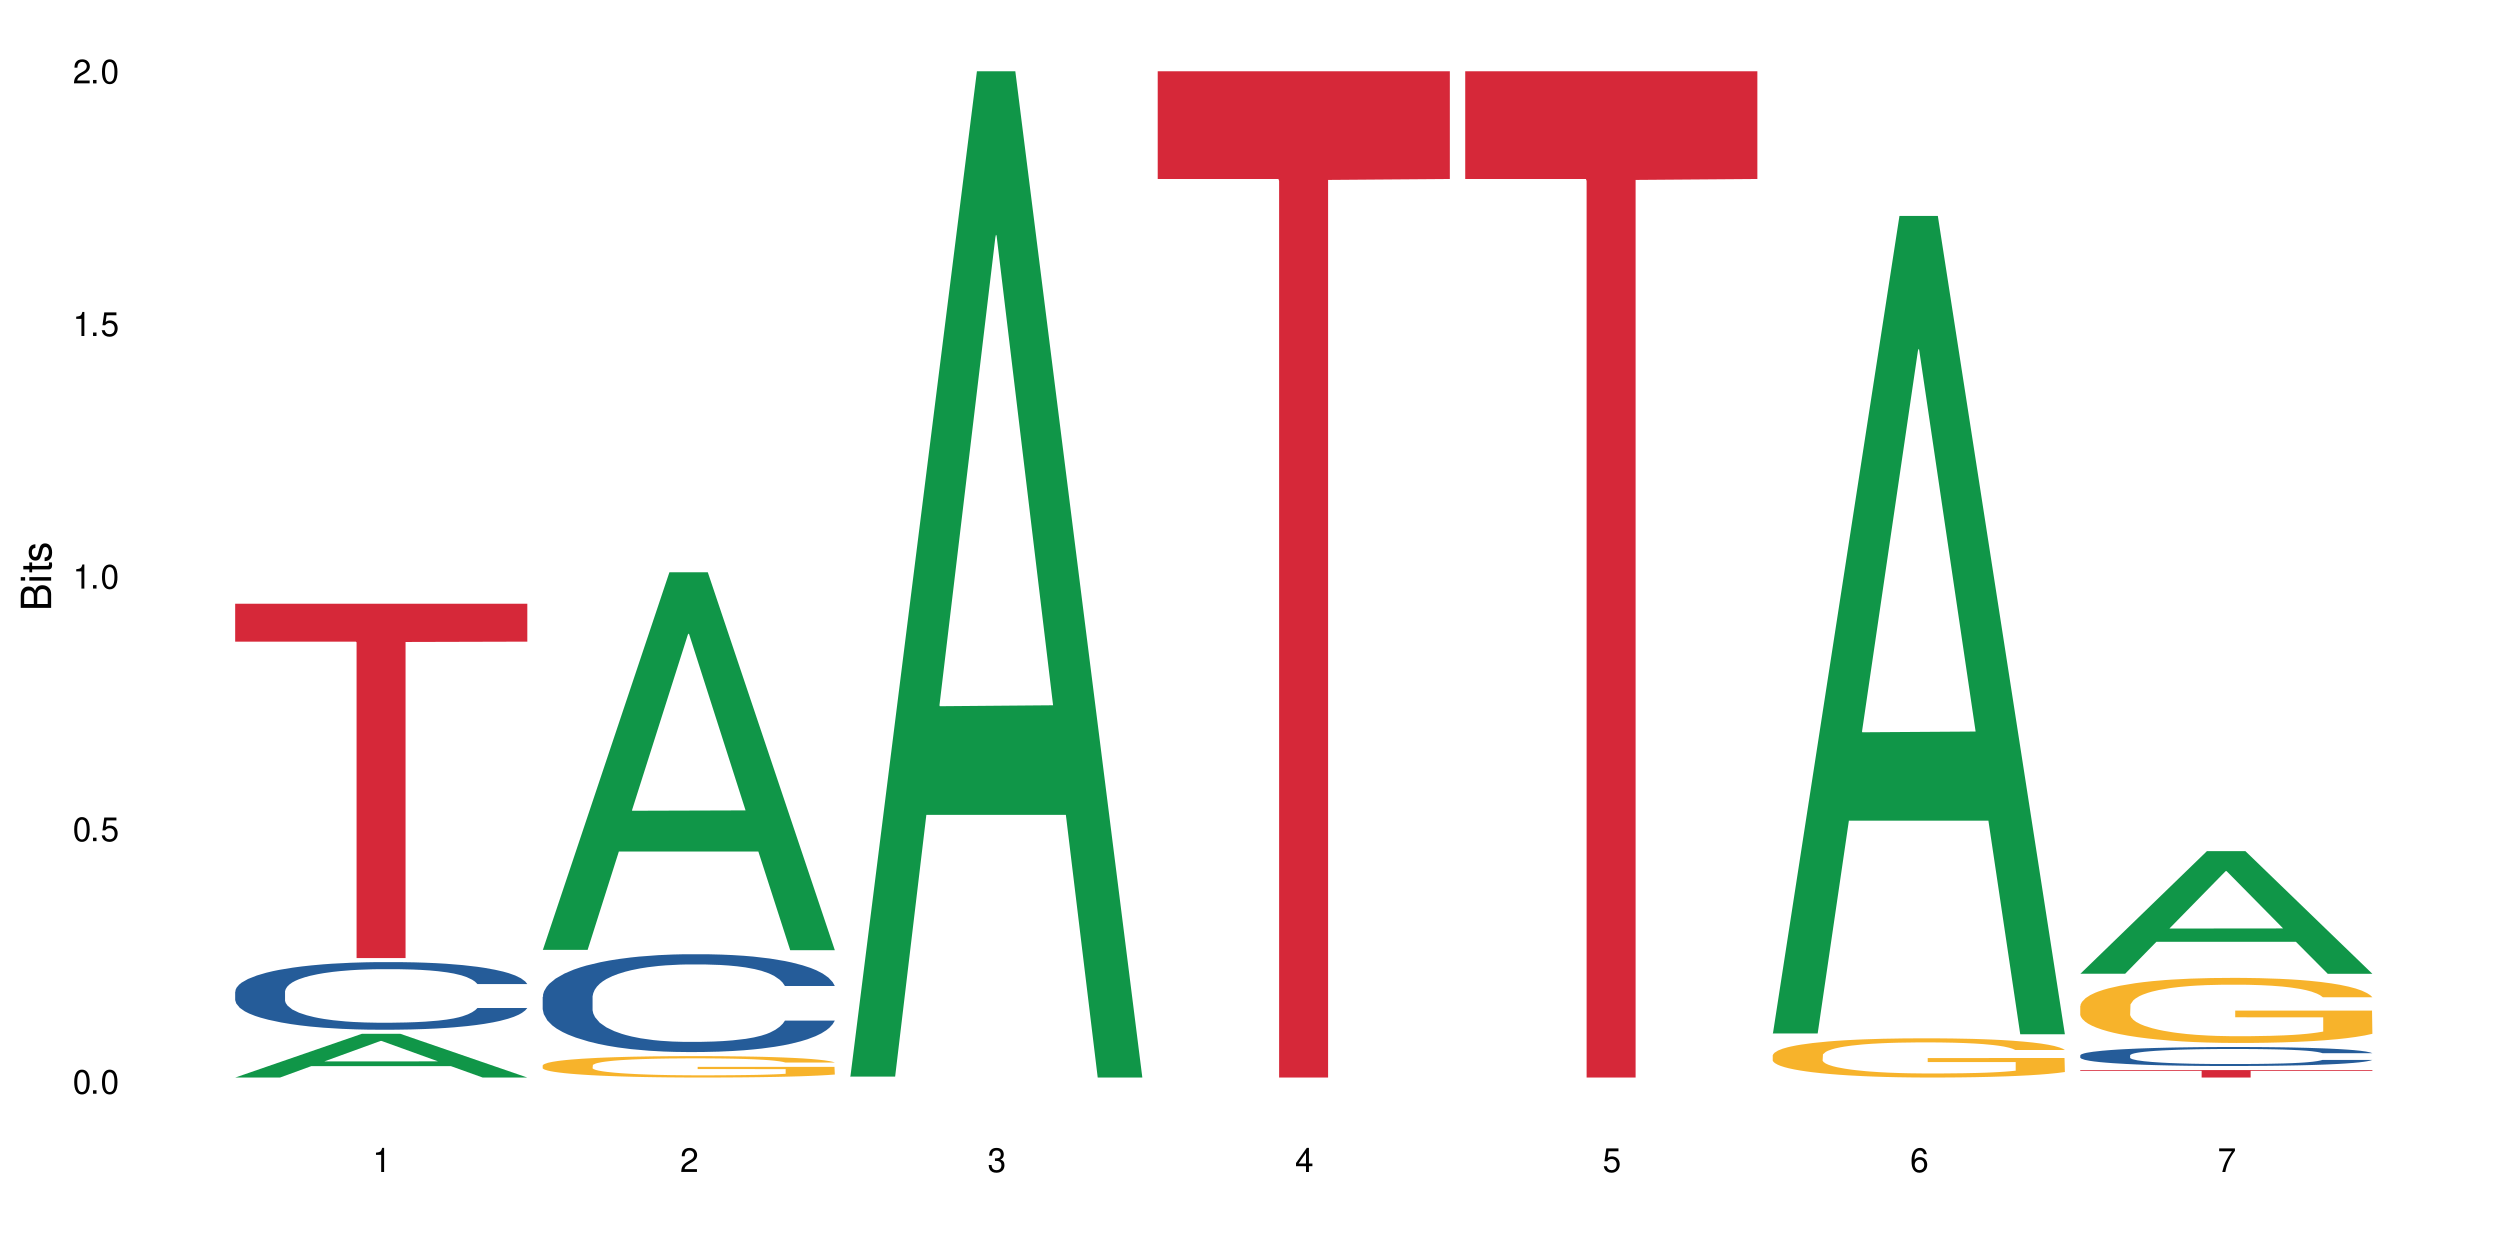<?xml version="1.0" encoding="UTF-8"?>
<svg xmlns="http://www.w3.org/2000/svg" xmlns:xlink="http://www.w3.org/1999/xlink" width="720" height="360" viewBox="0 0 720 360">
<defs>
<g>
<g id="glyph-0-0">
</g>
<g id="glyph-0-1">
<path d="M 2.641 -6.938 C 2 -6.938 1.422 -6.656 1.078 -6.172 C 0.641 -5.562 0.406 -4.641 0.406 -3.359 C 0.406 -1.016 1.188 0.219 2.641 0.219 C 4.078 0.219 4.859 -1.016 4.859 -3.297 C 4.859 -4.641 4.656 -5.547 4.203 -6.172 C 3.844 -6.656 3.281 -6.938 2.641 -6.938 Z M 2.641 -6.188 C 3.547 -6.188 4 -5.25 4 -3.375 C 4 -1.406 3.562 -0.484 2.625 -0.484 C 1.734 -0.484 1.281 -1.438 1.281 -3.344 C 1.281 -5.25 1.734 -6.188 2.641 -6.188 Z M 2.641 -6.188 "/>
</g>
<g id="glyph-0-2">
<path d="M 1.828 -1 L 0.828 -1 L 0.828 0 L 1.828 0 Z M 1.828 -1 "/>
</g>
<g id="glyph-0-3">
<path d="M 4.562 -6.797 L 1.062 -6.797 L 0.547 -3.094 L 1.328 -3.094 C 1.719 -3.562 2.047 -3.734 2.578 -3.734 C 3.484 -3.734 4.062 -3.109 4.062 -2.094 C 4.062 -1.125 3.484 -0.531 2.578 -0.531 C 1.828 -0.531 1.375 -0.906 1.188 -1.672 L 0.328 -1.672 C 0.453 -1.109 0.547 -0.844 0.75 -0.594 C 1.125 -0.078 1.828 0.219 2.594 0.219 C 3.969 0.219 4.922 -0.781 4.922 -2.219 C 4.922 -3.562 4.031 -4.484 2.719 -4.484 C 2.25 -4.484 1.859 -4.359 1.469 -4.062 L 1.734 -5.969 L 4.562 -5.969 Z M 4.562 -6.797 "/>
</g>
<g id="glyph-0-4">
<path d="M 2.484 -4.938 L 2.484 0 L 3.328 0 L 3.328 -6.938 L 2.766 -6.938 C 2.469 -5.875 2.281 -5.734 0.984 -5.562 L 0.984 -4.938 Z M 2.484 -4.938 "/>
</g>
<g id="glyph-0-5">
<path d="M 4.859 -0.828 L 1.281 -0.828 C 1.359 -1.406 1.672 -1.781 2.5 -2.281 L 3.469 -2.828 C 4.406 -3.344 4.906 -4.062 4.906 -4.906 C 4.906 -5.484 4.672 -6.031 4.266 -6.406 C 3.859 -6.766 3.375 -6.938 2.719 -6.938 C 1.859 -6.938 1.219 -6.625 0.844 -6.031 C 0.609 -5.672 0.5 -5.234 0.484 -4.531 L 1.328 -4.531 C 1.359 -5.016 1.406 -5.281 1.531 -5.516 C 1.75 -5.938 2.188 -6.203 2.703 -6.203 C 3.469 -6.203 4.031 -5.641 4.031 -4.891 C 4.031 -4.344 3.719 -3.859 3.125 -3.516 L 2.234 -3 C 0.812 -2.172 0.406 -1.531 0.328 -0.016 L 4.859 -0.016 Z M 4.859 -0.828 "/>
</g>
<g id="glyph-0-6">
<path d="M 2.125 -3.188 L 2.578 -3.188 C 3.5 -3.188 3.984 -2.766 3.984 -1.922 C 3.984 -1.062 3.469 -0.531 2.594 -0.531 C 1.656 -0.531 1.203 -1 1.156 -2.016 L 0.312 -2.016 C 0.344 -1.453 0.438 -1.094 0.609 -0.781 C 0.953 -0.109 1.625 0.219 2.547 0.219 C 3.953 0.219 4.859 -0.625 4.859 -1.938 C 4.859 -2.828 4.516 -3.297 3.703 -3.594 C 4.344 -3.844 4.656 -4.328 4.656 -5.031 C 4.656 -6.219 3.875 -6.938 2.578 -6.938 C 1.203 -6.938 0.484 -6.172 0.453 -4.703 L 1.297 -4.703 C 1.312 -5.125 1.344 -5.359 1.453 -5.578 C 1.641 -5.969 2.062 -6.203 2.594 -6.203 C 3.344 -6.203 3.797 -5.75 3.797 -5 C 3.797 -4.516 3.609 -4.219 3.25 -4.047 C 3.016 -3.953 2.703 -3.922 2.125 -3.906 Z M 2.125 -3.188 "/>
</g>
<g id="glyph-0-7">
<path d="M 3.141 -1.672 L 3.141 0 L 3.984 0 L 3.984 -1.672 L 4.984 -1.672 L 4.984 -2.438 L 3.984 -2.438 L 3.984 -6.938 L 3.359 -6.938 L 0.266 -2.578 L 0.266 -1.672 Z M 3.141 -2.438 L 1 -2.438 L 3.141 -5.5 Z M 3.141 -2.438 "/>
</g>
<g id="glyph-0-8">
<path d="M 4.781 -5.125 C 4.609 -6.266 3.891 -6.938 2.844 -6.938 C 2.094 -6.938 1.422 -6.578 1.031 -5.953 C 0.594 -5.266 0.406 -4.422 0.406 -3.172 C 0.406 -2 0.578 -1.25 0.984 -0.641 C 1.359 -0.078 1.953 0.219 2.703 0.219 C 3.984 0.219 4.922 -0.75 4.922 -2.094 C 4.922 -3.375 4.062 -4.281 2.844 -4.281 C 2.172 -4.281 1.641 -4.031 1.281 -3.516 C 1.281 -5.234 1.828 -6.188 2.797 -6.188 C 3.391 -6.188 3.797 -5.797 3.938 -5.125 Z M 2.734 -3.531 C 3.547 -3.531 4.062 -2.953 4.062 -2.031 C 4.062 -1.156 3.484 -0.531 2.703 -0.531 C 1.922 -0.531 1.328 -1.188 1.328 -2.078 C 1.328 -2.938 1.906 -3.531 2.734 -3.531 Z M 2.734 -3.531 "/>
</g>
<g id="glyph-0-9">
<path d="M 4.984 -6.797 L 0.438 -6.797 L 0.438 -5.969 L 4.109 -5.969 C 2.5 -3.656 1.828 -2.234 1.328 0 L 2.219 0 C 2.594 -2.172 3.453 -4.047 4.984 -6.094 Z M 4.984 -6.797 "/>
</g>
<g id="glyph-1-0">
</g>
<g id="glyph-1-1">
<path d="M 0 -0.953 L 0 -4.891 C 0 -5.719 -0.234 -6.344 -0.734 -6.797 C -1.188 -7.234 -1.812 -7.469 -2.5 -7.469 C -3.547 -7.469 -4.188 -7 -4.625 -5.875 C -4.984 -6.688 -5.625 -7.094 -6.531 -7.094 C -7.172 -7.094 -7.734 -6.859 -8.141 -6.391 C -8.562 -5.922 -8.75 -5.344 -8.75 -4.5 L -8.75 -0.953 Z M -4.984 -2.062 L -7.766 -2.062 L -7.766 -4.219 C -7.766 -4.844 -7.688 -5.203 -7.453 -5.5 C -7.219 -5.812 -6.859 -5.969 -6.375 -5.969 C -5.891 -5.969 -5.531 -5.812 -5.297 -5.5 C -5.062 -5.203 -4.984 -4.844 -4.984 -4.219 Z M -0.984 -2.062 L -4 -2.062 L -4 -4.781 C -4 -5.766 -3.438 -6.359 -2.484 -6.359 C -1.547 -6.359 -0.984 -5.766 -0.984 -4.781 Z M -0.984 -2.062 "/>
</g>
<g id="glyph-1-2">
<path d="M -6.281 -1.797 L -6.281 -0.797 L 0 -0.797 L 0 -1.797 Z M -8.75 -1.797 L -8.75 -0.797 L -7.484 -0.797 L -7.484 -1.797 Z M -8.75 -1.797 "/>
</g>
<g id="glyph-1-3">
<path d="M -6.281 -3.047 L -6.281 -2.016 L -8.016 -2.016 L -8.016 -1.016 L -6.281 -1.016 L -6.281 -0.172 L -5.469 -0.172 L -5.469 -1.016 L -0.719 -1.016 C -0.078 -1.016 0.281 -1.453 0.281 -2.234 C 0.281 -2.5 0.25 -2.719 0.188 -3.047 L -0.641 -3.047 C -0.609 -2.906 -0.594 -2.766 -0.594 -2.562 C -0.594 -2.141 -0.719 -2.016 -1.156 -2.016 L -5.469 -2.016 L -5.469 -3.047 Z M -6.281 -3.047 "/>
</g>
<g id="glyph-1-4">
<path d="M -4.531 -5.25 C -5.766 -5.25 -6.469 -4.422 -6.469 -2.969 C -6.469 -1.516 -5.719 -0.562 -4.547 -0.562 C -3.562 -0.562 -3.094 -1.062 -2.734 -2.562 L -2.516 -3.484 C -2.344 -4.188 -2.094 -4.469 -1.641 -4.469 C -1.047 -4.469 -0.641 -3.875 -0.641 -3 C -0.641 -2.453 -0.797 -2 -1.062 -1.75 C -1.25 -1.594 -1.422 -1.531 -1.875 -1.469 L -1.875 -0.406 C -0.422 -0.453 0.281 -1.266 0.281 -2.922 C 0.281 -4.5 -0.5 -5.516 -1.719 -5.516 C -2.656 -5.516 -3.172 -4.984 -3.469 -3.734 L -3.703 -2.766 C -3.891 -1.953 -4.156 -1.609 -4.594 -1.609 C -5.188 -1.609 -5.547 -2.125 -5.547 -2.938 C -5.547 -3.75 -5.203 -4.172 -4.531 -4.203 Z M -4.531 -5.25 "/>
</g>
</g>
</defs>
<rect x="-72" y="-36" width="864" height="432" fill="rgb(100%, 100%, 100%)" fill-opacity="1"/>
<path fill-rule="nonzero" fill="rgb(6.275%, 58.824%, 28.235%)" fill-opacity="1" d="M 67.73 310.32 L 67.82 310.309 L 104.227 297.734 L 115.281 297.734 L 151.867 310.332 L 139.012 310.332 L 129.844 307.043 L 89.664 307.043 L 80.676 310.32 L 67.73 310.32 L 93.527 305.684 L 126.156 305.672 L 109.887 299.793 L 109.707 299.781 L 109.527 299.816 L 93.438 305.672 L 93.527 305.684 Z M 67.73 310.32 "/>
<path fill-rule="nonzero" fill="rgb(14.51%, 36.078%, 60%)" fill-opacity="1" d="M 67.73 285.566 L 67.832 285.547 L 67.832 285.121 L 68.141 284.445 L 68.859 283.59 L 69.578 283 L 71.426 281.949 L 73.988 280.938 L 76.656 280.152 L 78.605 279.688 L 80.352 279.332 L 84.352 278.676 L 86.918 278.336 L 89.688 278.035 L 93.074 277.73 L 95.535 277.551 L 101.078 277.27 L 105.18 277.145 L 108.363 277.09 L 115.238 277.09 L 119.34 277.16 L 122.316 277.25 L 125.598 277.391 L 128.371 277.551 L 133.191 277.945 L 137.5 278.441 L 139.449 278.727 L 142.527 279.281 L 144.891 279.812 L 146.531 280.277 L 148.379 280.938 L 150.02 281.738 L 151.25 282.645 L 151.867 283.41 L 137.5 283.41 L 136.785 282.699 L 135.961 282.148 L 134.422 281.418 L 132.883 280.898 L 130.73 280.383 L 128.781 280.047 L 126.113 279.707 L 123.754 279.492 L 121.289 279.332 L 118.93 279.227 L 114.414 279.121 L 109.184 279.121 L 107.234 279.156 L 103.23 279.297 L 101.078 279.422 L 98 279.672 L 95.844 279.902 L 93.281 280.258 L 91.535 280.562 L 89.379 281.023 L 87.84 281.434 L 86.098 282.023 L 85.07 282.469 L 84.148 282.965 L 83.328 283.555 L 82.711 284.176 L 82.301 284.836 L 82.094 285.477 L 82.094 288.238 L 82.301 288.879 L 82.812 289.625 L 84.148 290.711 L 86.098 291.656 L 88.355 292.402 L 90.508 292.938 L 91.742 293.188 L 93.383 293.473 L 95.945 293.828 L 99.641 294.184 L 101.797 294.328 L 105.078 294.469 L 108.465 294.539 L 112.98 294.539 L 116.98 294.469 L 119.648 294.379 L 122.418 294.238 L 126.215 293.934 L 128.574 293.648 L 130.629 293.312 L 132.168 292.973 L 133.191 292.688 L 134.73 292.137 L 135.961 291.531 L 136.887 290.906 L 137.5 290.301 L 151.867 290.301 L 151.25 291.016 L 150.328 291.707 L 149.402 292.227 L 147.969 292.848 L 146.324 293.398 L 143.965 294.023 L 142.016 294.434 L 139.449 294.879 L 137.09 295.215 L 134.527 295.52 L 130.73 295.875 L 128.266 296.055 L 125.598 296.215 L 122.418 296.355 L 118.418 296.48 L 114.109 296.551 L 110.105 296.57 L 105.797 296.535 L 102.617 296.465 L 98.41 296.301 L 93.176 295.98 L 89.379 295.645 L 86.406 295.305 L 83.84 294.949 L 80.969 294.469 L 77.273 293.684 L 75.016 293.078 L 73.477 292.582 L 71.734 291.887 L 70.5 291.262 L 69.066 290.266 L 68.039 289.004 L 67.73 288.023 Z M 67.73 285.566 "/>
<path fill-rule="nonzero" fill="rgb(83.922%, 15.686%, 22.353%)" fill-opacity="1" d="M 67.73 173.871 L 151.867 173.871 L 151.867 184.793 L 116.801 184.891 L 116.801 275.926 L 102.695 275.926 L 102.695 184.984 L 102.488 184.793 L 67.73 184.793 Z M 67.73 173.871 "/>
<path fill-rule="nonzero" fill="rgb(6.275%, 58.824%, 28.235%)" fill-opacity="1" d="M 156.293 273.559 L 156.383 273.457 L 192.789 164.812 L 203.844 164.812 L 240.43 273.66 L 227.574 273.66 L 218.406 245.25 L 178.227 245.25 L 169.238 273.559 L 156.293 273.559 L 182.094 233.496 L 214.723 233.391 L 198.453 182.598 L 198.273 182.492 L 198.094 182.801 L 182.004 233.391 L 182.094 233.496 Z M 156.293 273.559 "/>
<path fill-rule="nonzero" fill="rgb(14.51%, 36.078%, 60%)" fill-opacity="1" d="M 156.293 287.082 L 156.398 287.059 L 156.398 286.441 L 156.703 285.461 L 157.422 284.227 L 158.141 283.375 L 159.988 281.855 L 162.555 280.387 L 165.223 279.254 L 167.172 278.586 L 168.914 278.07 L 172.918 277.117 L 175.48 276.629 L 178.25 276.191 L 181.637 275.754 L 184.102 275.496 L 189.641 275.082 L 193.746 274.902 L 196.926 274.824 L 203.801 274.824 L 207.902 274.93 L 210.879 275.059 L 214.164 275.262 L 216.934 275.496 L 221.754 276.062 L 226.066 276.781 L 228.016 277.195 L 231.094 277.992 L 233.453 278.766 L 235.094 279.434 L 236.941 280.387 L 238.582 281.547 L 239.812 282.859 L 240.43 283.969 L 226.066 283.969 L 225.348 282.938 L 224.527 282.141 L 222.988 281.082 L 221.449 280.336 L 219.293 279.59 L 217.344 279.102 L 214.676 278.609 L 212.316 278.301 L 209.855 278.07 L 207.492 277.914 L 202.98 277.762 L 197.746 277.762 L 195.797 277.812 L 191.797 278.02 L 189.641 278.199 L 186.562 278.559 L 184.406 278.895 L 181.844 279.41 L 180.098 279.848 L 177.945 280.516 L 176.406 281.109 L 174.66 281.957 L 173.633 282.602 L 172.711 283.324 L 171.891 284.172 L 171.273 285.074 L 170.863 286.027 L 170.66 286.953 L 170.66 290.945 L 170.863 291.875 L 171.379 292.953 L 172.711 294.527 L 174.66 295.891 L 176.918 296.973 L 179.074 297.746 L 180.305 298.105 L 181.945 298.516 L 184.512 299.031 L 188.203 299.547 L 190.359 299.754 L 193.641 299.961 L 197.027 300.062 L 201.543 300.062 L 205.543 299.961 L 208.211 299.832 L 210.98 299.625 L 214.777 299.188 L 217.137 298.773 L 219.191 298.285 L 220.73 297.797 L 221.754 297.383 L 223.293 296.586 L 224.527 295.711 L 225.449 294.809 L 226.066 293.934 L 240.43 293.934 L 239.812 294.965 L 238.891 295.969 L 237.969 296.715 L 236.531 297.617 L 234.891 298.414 L 232.527 299.316 L 230.578 299.906 L 228.016 300.551 L 225.656 301.043 L 223.09 301.48 L 219.293 301.992 L 216.832 302.25 L 214.164 302.484 L 210.98 302.688 L 206.98 302.871 L 202.672 302.973 L 198.668 303 L 194.359 302.945 L 191.18 302.844 L 186.973 302.613 L 181.738 302.148 L 177.945 301.66 L 174.969 301.168 L 172.402 300.656 L 169.531 299.961 L 165.836 298.828 L 163.578 297.949 L 162.039 297.23 L 160.297 296.227 L 159.066 295.324 L 157.629 293.883 L 156.602 292.055 L 156.293 290.637 Z M 156.293 287.082 "/>
<path fill-rule="nonzero" fill="rgb(96.863%, 70.196%, 16.863%)" fill-opacity="1" d="M 156.293 306.805 L 156.398 306.801 L 156.398 306.688 L 156.809 306.434 L 157.832 306.082 L 159.168 305.797 L 160.605 305.57 L 161.527 305.453 L 163.066 305.285 L 164.398 305.16 L 167.785 304.906 L 172.094 304.668 L 174.457 304.566 L 177.121 304.473 L 180.918 304.363 L 182.664 304.324 L 188 304.234 L 194.051 304.18 L 200.723 304.164 L 203.801 304.168 L 208.008 304.191 L 213.754 304.254 L 217.035 304.309 L 219.602 304.363 L 222.27 304.438 L 225.551 304.551 L 228.629 304.688 L 231.094 304.82 L 233.555 304.992 L 235.605 305.172 L 237.352 305.367 L 238.891 305.605 L 239.812 305.801 L 240.43 306 L 226.168 306 L 225.348 305.801 L 224.422 305.648 L 222.883 305.465 L 221.344 305.328 L 219.805 305.223 L 216.934 305.074 L 214.473 304.984 L 211.395 304.906 L 208.418 304.855 L 205.031 304.82 L 202.98 304.809 L 197.543 304.809 L 192.617 304.848 L 189.742 304.895 L 187.691 304.941 L 184.816 305.023 L 183.074 305.094 L 182.047 305.137 L 178.969 305.312 L 176.918 305.469 L 175.789 305.578 L 174.352 305.746 L 173.328 305.898 L 172.199 306.125 L 171.582 306.293 L 170.762 306.676 L 170.66 307.691 L 170.965 307.902 L 171.582 308.137 L 172.402 308.336 L 173.633 308.551 L 174.867 308.715 L 177.02 308.934 L 178.867 309.082 L 180.305 309.176 L 183.074 309.328 L 184.203 309.379 L 186.871 309.48 L 189.641 309.559 L 193.027 309.629 L 195.59 309.66 L 199.695 309.691 L 204.93 309.691 L 211.086 309.656 L 214.984 309.609 L 217.652 309.566 L 219.395 309.527 L 221.551 309.465 L 223.09 309.41 L 224.527 309.348 L 226.27 309.25 L 226.27 307.902 L 200.926 307.898 L 200.926 307.266 L 240.328 307.262 L 240.43 309.465 L 238.273 309.617 L 235.605 309.762 L 233.043 309.875 L 230.375 309.973 L 226.578 310.078 L 223.5 310.148 L 218.781 310.227 L 214.473 310.277 L 209.957 310.309 L 205.953 310.328 L 201.234 310.332 L 197.027 310.32 L 192.512 310.289 L 188.922 310.242 L 185.641 310.188 L 182.355 310.113 L 178.25 309.996 L 175.582 309.898 L 172.812 309.781 L 170.043 309.641 L 167.582 309.488 L 165.938 309.367 L 164.297 309.234 L 162.555 309.066 L 160.91 308.871 L 159.68 308.699 L 158.551 308.5 L 157.73 308.316 L 156.91 308.062 L 156.5 307.859 L 156.293 307.684 Z M 156.293 306.805 "/>
<path fill-rule="nonzero" fill="rgb(6.275%, 58.824%, 28.235%)" fill-opacity="1" d="M 244.859 310.059 L 244.949 309.789 L 281.352 20.527 L 292.41 20.527 L 328.992 310.332 L 316.141 310.332 L 306.969 234.684 L 266.789 234.684 L 257.801 310.059 L 244.859 310.059 L 270.656 203.391 L 303.285 203.117 L 287.016 67.875 L 286.836 67.602 L 286.656 68.418 L 270.566 203.117 L 270.656 203.391 Z M 244.859 310.059 "/>
<path fill-rule="nonzero" fill="rgb(83.922%, 15.686%, 22.353%)" fill-opacity="1" d="M 333.422 20.527 L 417.555 20.527 L 417.555 51.547 L 382.492 51.82 L 382.492 310.332 L 368.383 310.332 L 368.383 52.094 L 368.18 51.547 L 333.422 51.547 Z M 333.422 20.527 "/>
<path fill-rule="nonzero" fill="rgb(83.922%, 15.686%, 22.353%)" fill-opacity="1" d="M 421.984 20.527 L 506.121 20.527 L 506.121 51.547 L 471.055 51.82 L 471.055 310.332 L 456.945 310.332 L 456.945 52.094 L 456.742 51.547 L 421.984 51.547 Z M 421.984 20.527 "/>
<path fill-rule="nonzero" fill="rgb(6.275%, 58.824%, 28.235%)" fill-opacity="1" d="M 510.547 297.645 L 510.637 297.426 L 547.043 62.191 L 558.098 62.191 L 594.684 297.867 L 581.828 297.867 L 572.66 236.348 L 532.48 236.348 L 523.492 297.645 L 510.547 297.645 L 536.348 210.898 L 568.977 210.68 L 552.707 100.695 L 552.527 100.477 L 552.348 101.141 L 536.258 210.68 L 536.348 210.898 Z M 510.547 297.645 "/>
<path fill-rule="nonzero" fill="rgb(96.863%, 70.196%, 16.863%)" fill-opacity="1" d="M 510.547 303.871 L 510.652 303.859 L 510.652 303.656 L 511.062 303.191 L 512.086 302.551 L 513.422 302.023 L 514.855 301.613 L 515.781 301.395 L 517.32 301.086 L 518.652 300.859 L 522.039 300.395 L 526.348 299.961 L 528.707 299.773 L 531.375 299.598 L 535.172 299.402 L 536.918 299.332 L 542.254 299.164 L 548.305 299.062 L 554.977 299.031 L 558.055 299.043 L 562.262 299.082 L 568.008 299.195 L 571.289 299.301 L 573.855 299.402 L 576.523 299.535 L 579.805 299.742 L 582.883 299.992 L 585.348 300.238 L 587.809 300.547 L 589.859 300.879 L 591.605 301.238 L 593.145 301.672 L 594.066 302.035 L 594.684 302.395 L 580.422 302.395 L 579.602 302.035 L 578.676 301.754 L 577.137 301.414 L 575.598 301.168 L 574.059 300.973 L 571.188 300.703 L 568.723 300.539 L 565.645 300.395 L 562.672 300.301 L 559.285 300.238 L 557.234 300.219 L 551.793 300.219 L 546.871 300.289 L 543.996 300.371 L 541.945 300.457 L 539.07 300.609 L 537.328 300.734 L 536.301 300.816 L 533.223 301.137 L 531.172 301.426 L 530.043 301.621 L 528.605 301.93 L 527.582 302.211 L 526.453 302.621 L 525.836 302.934 L 525.016 303.633 L 524.914 305.492 L 525.219 305.883 L 525.836 306.309 L 526.656 306.68 L 527.887 307.07 L 529.121 307.371 L 531.273 307.773 L 533.121 308.043 L 534.559 308.215 L 537.328 308.496 L 538.457 308.59 L 541.125 308.773 L 543.895 308.918 L 547.281 309.043 L 549.844 309.105 L 553.949 309.156 L 559.184 309.156 L 565.34 309.094 L 569.238 309.012 L 571.906 308.93 L 573.648 308.855 L 575.805 308.742 L 577.344 308.641 L 578.781 308.527 L 580.523 308.352 L 580.523 305.883 L 555.18 305.875 L 555.18 304.719 L 594.582 304.707 L 594.684 308.742 L 592.527 309.023 L 589.859 309.289 L 587.297 309.496 L 584.629 309.672 L 580.832 309.867 L 577.754 309.992 L 573.035 310.137 L 568.723 310.23 L 564.211 310.293 L 560.207 310.32 L 555.488 310.332 L 551.281 310.312 L 546.766 310.25 L 543.176 310.168 L 539.895 310.062 L 536.609 309.93 L 532.504 309.715 L 529.836 309.539 L 527.066 309.32 L 524.297 309.062 L 521.836 308.785 L 520.191 308.566 L 518.551 308.32 L 516.809 308.012 L 515.164 307.66 L 513.934 307.34 L 512.805 306.977 L 511.984 306.637 L 511.164 306.172 L 510.754 305.801 L 510.547 305.48 Z M 510.547 303.871 "/>
<path fill-rule="nonzero" fill="rgb(6.275%, 58.824%, 28.235%)" fill-opacity="1" d="M 599.113 280.43 L 599.203 280.395 L 635.605 245.117 L 646.664 245.117 L 683.246 280.461 L 670.395 280.461 L 661.223 271.238 L 621.043 271.238 L 612.055 280.43 L 599.113 280.43 L 624.91 267.422 L 657.539 267.387 L 641.27 250.895 L 641.09 250.859 L 640.91 250.961 L 624.82 267.387 L 624.91 267.422 Z M 599.113 280.43 "/>
<path fill-rule="nonzero" fill="rgb(14.51%, 36.078%, 60%)" fill-opacity="1" d="M 599.113 303.922 L 599.215 303.918 L 599.215 303.797 L 599.523 303.605 L 600.238 303.367 L 600.957 303.199 L 602.805 302.906 L 605.371 302.621 L 608.039 302.398 L 609.988 302.27 L 611.73 302.172 L 615.734 301.984 L 618.297 301.891 L 621.07 301.805 L 624.453 301.719 L 626.918 301.668 L 632.457 301.59 L 636.562 301.555 L 639.742 301.539 L 646.617 301.539 L 650.723 301.559 L 653.695 301.586 L 656.98 301.625 L 659.75 301.668 L 664.574 301.781 L 668.883 301.922 L 670.832 302 L 673.91 302.156 L 676.27 302.305 L 677.91 302.434 L 679.758 302.621 L 681.398 302.844 L 682.633 303.102 L 683.246 303.316 L 668.883 303.316 L 668.164 303.117 L 667.344 302.961 L 665.805 302.754 L 664.266 302.609 L 662.109 302.465 L 660.16 302.371 L 657.492 302.273 L 655.133 302.215 L 652.672 302.172 L 650.312 302.141 L 645.797 302.109 L 640.562 302.109 L 638.613 302.121 L 634.613 302.16 L 632.457 302.195 L 629.379 302.266 L 627.227 302.332 L 624.66 302.43 L 622.914 302.516 L 620.762 302.645 L 619.223 302.762 L 617.477 302.926 L 616.453 303.051 L 615.527 303.191 L 614.707 303.355 L 614.09 303.531 L 613.68 303.715 L 613.477 303.895 L 613.477 304.672 L 613.68 304.852 L 614.195 305.062 L 615.527 305.367 L 617.477 305.633 L 619.734 305.844 L 621.891 305.992 L 623.121 306.062 L 624.762 306.145 L 627.328 306.242 L 631.02 306.344 L 633.176 306.383 L 636.461 306.422 L 639.844 306.441 L 644.359 306.441 L 648.359 306.422 L 651.027 306.398 L 653.801 306.359 L 657.594 306.273 L 659.957 306.191 L 662.008 306.098 L 663.547 306.004 L 664.574 305.922 L 666.113 305.77 L 667.344 305.598 L 668.266 305.422 L 668.883 305.254 L 683.246 305.254 L 682.633 305.453 L 681.707 305.648 L 680.785 305.793 L 679.348 305.969 L 677.707 306.121 L 675.348 306.297 L 673.398 306.414 L 670.832 306.539 L 668.473 306.633 L 665.906 306.719 L 662.109 306.82 L 659.648 306.867 L 656.98 306.914 L 653.801 306.953 L 649.797 306.988 L 645.488 307.008 L 641.488 307.012 L 637.176 307.004 L 633.996 306.984 L 629.789 306.938 L 624.559 306.848 L 620.762 306.754 L 617.785 306.66 L 615.219 306.559 L 612.348 306.422 L 608.652 306.203 L 606.395 306.031 L 604.855 305.895 L 603.113 305.699 L 601.883 305.523 L 600.445 305.242 L 599.418 304.887 L 599.113 304.613 Z M 599.113 303.922 "/>
<path fill-rule="nonzero" fill="rgb(96.863%, 70.196%, 16.863%)" fill-opacity="1" d="M 599.113 289.656 L 599.215 289.641 L 599.215 289.297 L 599.625 288.527 L 600.652 287.465 L 601.984 286.594 L 603.422 285.906 L 604.344 285.547 L 605.883 285.035 L 607.219 284.656 L 610.602 283.887 L 614.914 283.168 L 617.273 282.859 L 619.941 282.566 L 623.738 282.242 L 625.48 282.125 L 630.816 281.848 L 636.871 281.68 L 643.539 281.625 L 646.617 281.645 L 650.824 281.711 L 656.57 281.902 L 659.852 282.07 L 662.418 282.242 L 665.086 282.465 L 668.367 282.809 L 671.445 283.219 L 673.91 283.629 L 676.371 284.145 L 678.426 284.691 L 680.168 285.289 L 681.707 286.012 L 682.633 286.609 L 683.246 287.207 L 668.984 287.207 L 668.164 286.609 L 667.242 286.148 L 665.703 285.582 L 664.164 285.172 L 662.625 284.844 L 659.75 284.402 L 657.289 284.125 L 654.211 283.887 L 651.234 283.734 L 647.848 283.629 L 645.797 283.594 L 640.359 283.594 L 635.434 283.715 L 632.559 283.852 L 630.508 283.988 L 627.637 284.246 L 625.891 284.453 L 624.863 284.59 L 621.785 285.121 L 619.734 285.598 L 618.605 285.926 L 617.168 286.438 L 616.145 286.898 L 615.016 287.586 L 614.398 288.098 L 613.578 289.262 L 613.477 292.344 L 613.785 292.996 L 614.398 293.699 L 615.219 294.312 L 616.453 294.965 L 617.684 295.461 L 619.836 296.129 L 621.684 296.574 L 623.121 296.867 L 625.891 297.328 L 627.02 297.48 L 629.688 297.789 L 632.457 298.031 L 635.844 298.234 L 638.41 298.34 L 642.512 298.426 L 647.746 298.426 L 653.902 298.32 L 657.801 298.184 L 660.469 298.047 L 662.211 297.926 L 664.367 297.738 L 665.906 297.566 L 667.344 297.379 L 669.086 297.09 L 669.086 292.996 L 643.742 292.98 L 643.742 291.062 L 683.145 291.043 L 683.246 297.738 L 681.094 298.203 L 678.426 298.645 L 675.859 298.988 L 673.191 299.281 L 669.395 299.605 L 666.316 299.812 L 661.598 300.051 L 657.289 300.203 L 652.773 300.309 L 648.773 300.359 L 644.051 300.375 L 639.844 300.34 L 635.332 300.238 L 631.738 300.102 L 628.457 299.93 L 625.172 299.707 L 621.07 299.348 L 618.402 299.059 L 615.629 298.699 L 612.859 298.27 L 610.398 297.809 L 608.758 297.449 L 607.113 297.035 L 605.371 296.523 L 603.73 295.941 L 602.496 295.41 L 601.367 294.812 L 600.547 294.246 L 599.727 293.477 L 599.316 292.859 L 599.113 292.328 Z M 599.113 289.656 "/>
<path fill-rule="nonzero" fill="rgb(83.922%, 15.686%, 22.353%)" fill-opacity="1" d="M 599.113 308.176 L 683.246 308.176 L 683.246 308.406 L 648.184 308.41 L 648.184 310.332 L 634.074 310.332 L 634.074 308.414 L 633.871 308.406 L 599.113 308.406 Z M 599.113 308.176 "/>
<g fill="rgb(0%, 0%, 0%)" fill-opacity="1">
<use xlink:href="#glyph-0-1" x="20.965" y="314.993"/>
<use xlink:href="#glyph-0-2" x="25.965" y="314.993"/>
<use xlink:href="#glyph-0-1" x="28.965" y="314.993"/>
</g>
<g fill="rgb(0%, 0%, 0%)" fill-opacity="1">
<use xlink:href="#glyph-0-1" x="20.965" y="242.251"/>
<use xlink:href="#glyph-0-2" x="25.965" y="242.251"/>
<use xlink:href="#glyph-0-3" x="28.965" y="242.251"/>
</g>
<g fill="rgb(0%, 0%, 0%)" fill-opacity="1">
<use xlink:href="#glyph-0-4" x="20.965" y="169.509"/>
<use xlink:href="#glyph-0-2" x="25.965" y="169.509"/>
<use xlink:href="#glyph-0-1" x="28.965" y="169.509"/>
</g>
<g fill="rgb(0%, 0%, 0%)" fill-opacity="1">
<use xlink:href="#glyph-0-4" x="20.965" y="96.767"/>
<use xlink:href="#glyph-0-2" x="25.965" y="96.767"/>
<use xlink:href="#glyph-0-3" x="28.965" y="96.767"/>
</g>
<g fill="rgb(0%, 0%, 0%)" fill-opacity="1">
<use xlink:href="#glyph-0-5" x="20.965" y="24.024"/>
<use xlink:href="#glyph-0-2" x="25.965" y="24.024"/>
<use xlink:href="#glyph-0-1" x="28.965" y="24.024"/>
</g>
<g fill="rgb(0%, 0%, 0%)" fill-opacity="1">
<use xlink:href="#glyph-0-4" x="107.297" y="337.532"/>
</g>
<g fill="rgb(0%, 0%, 0%)" fill-opacity="1">
<use xlink:href="#glyph-0-5" x="195.863" y="337.532"/>
</g>
<g fill="rgb(0%, 0%, 0%)" fill-opacity="1">
<use xlink:href="#glyph-0-6" x="284.426" y="337.532"/>
</g>
<g fill="rgb(0%, 0%, 0%)" fill-opacity="1">
<use xlink:href="#glyph-0-7" x="372.988" y="337.532"/>
</g>
<g fill="rgb(0%, 0%, 0%)" fill-opacity="1">
<use xlink:href="#glyph-0-3" x="461.551" y="337.532"/>
</g>
<g fill="rgb(0%, 0%, 0%)" fill-opacity="1">
<use xlink:href="#glyph-0-8" x="550.117" y="337.532"/>
</g>
<g fill="rgb(0%, 0%, 0%)" fill-opacity="1">
<use xlink:href="#glyph-0-9" x="638.68" y="337.532"/>
</g>
<g fill="rgb(0%, 0%, 0%)" fill-opacity="1">
<use xlink:href="#glyph-1-1" x="14.725" y="176.012"/>
<use xlink:href="#glyph-1-2" x="14.725" y="168.012"/>
<use xlink:href="#glyph-1-3" x="14.725" y="165.012"/>
<use xlink:href="#glyph-1-4" x="14.725" y="162.012"/>
</g>
</svg>
